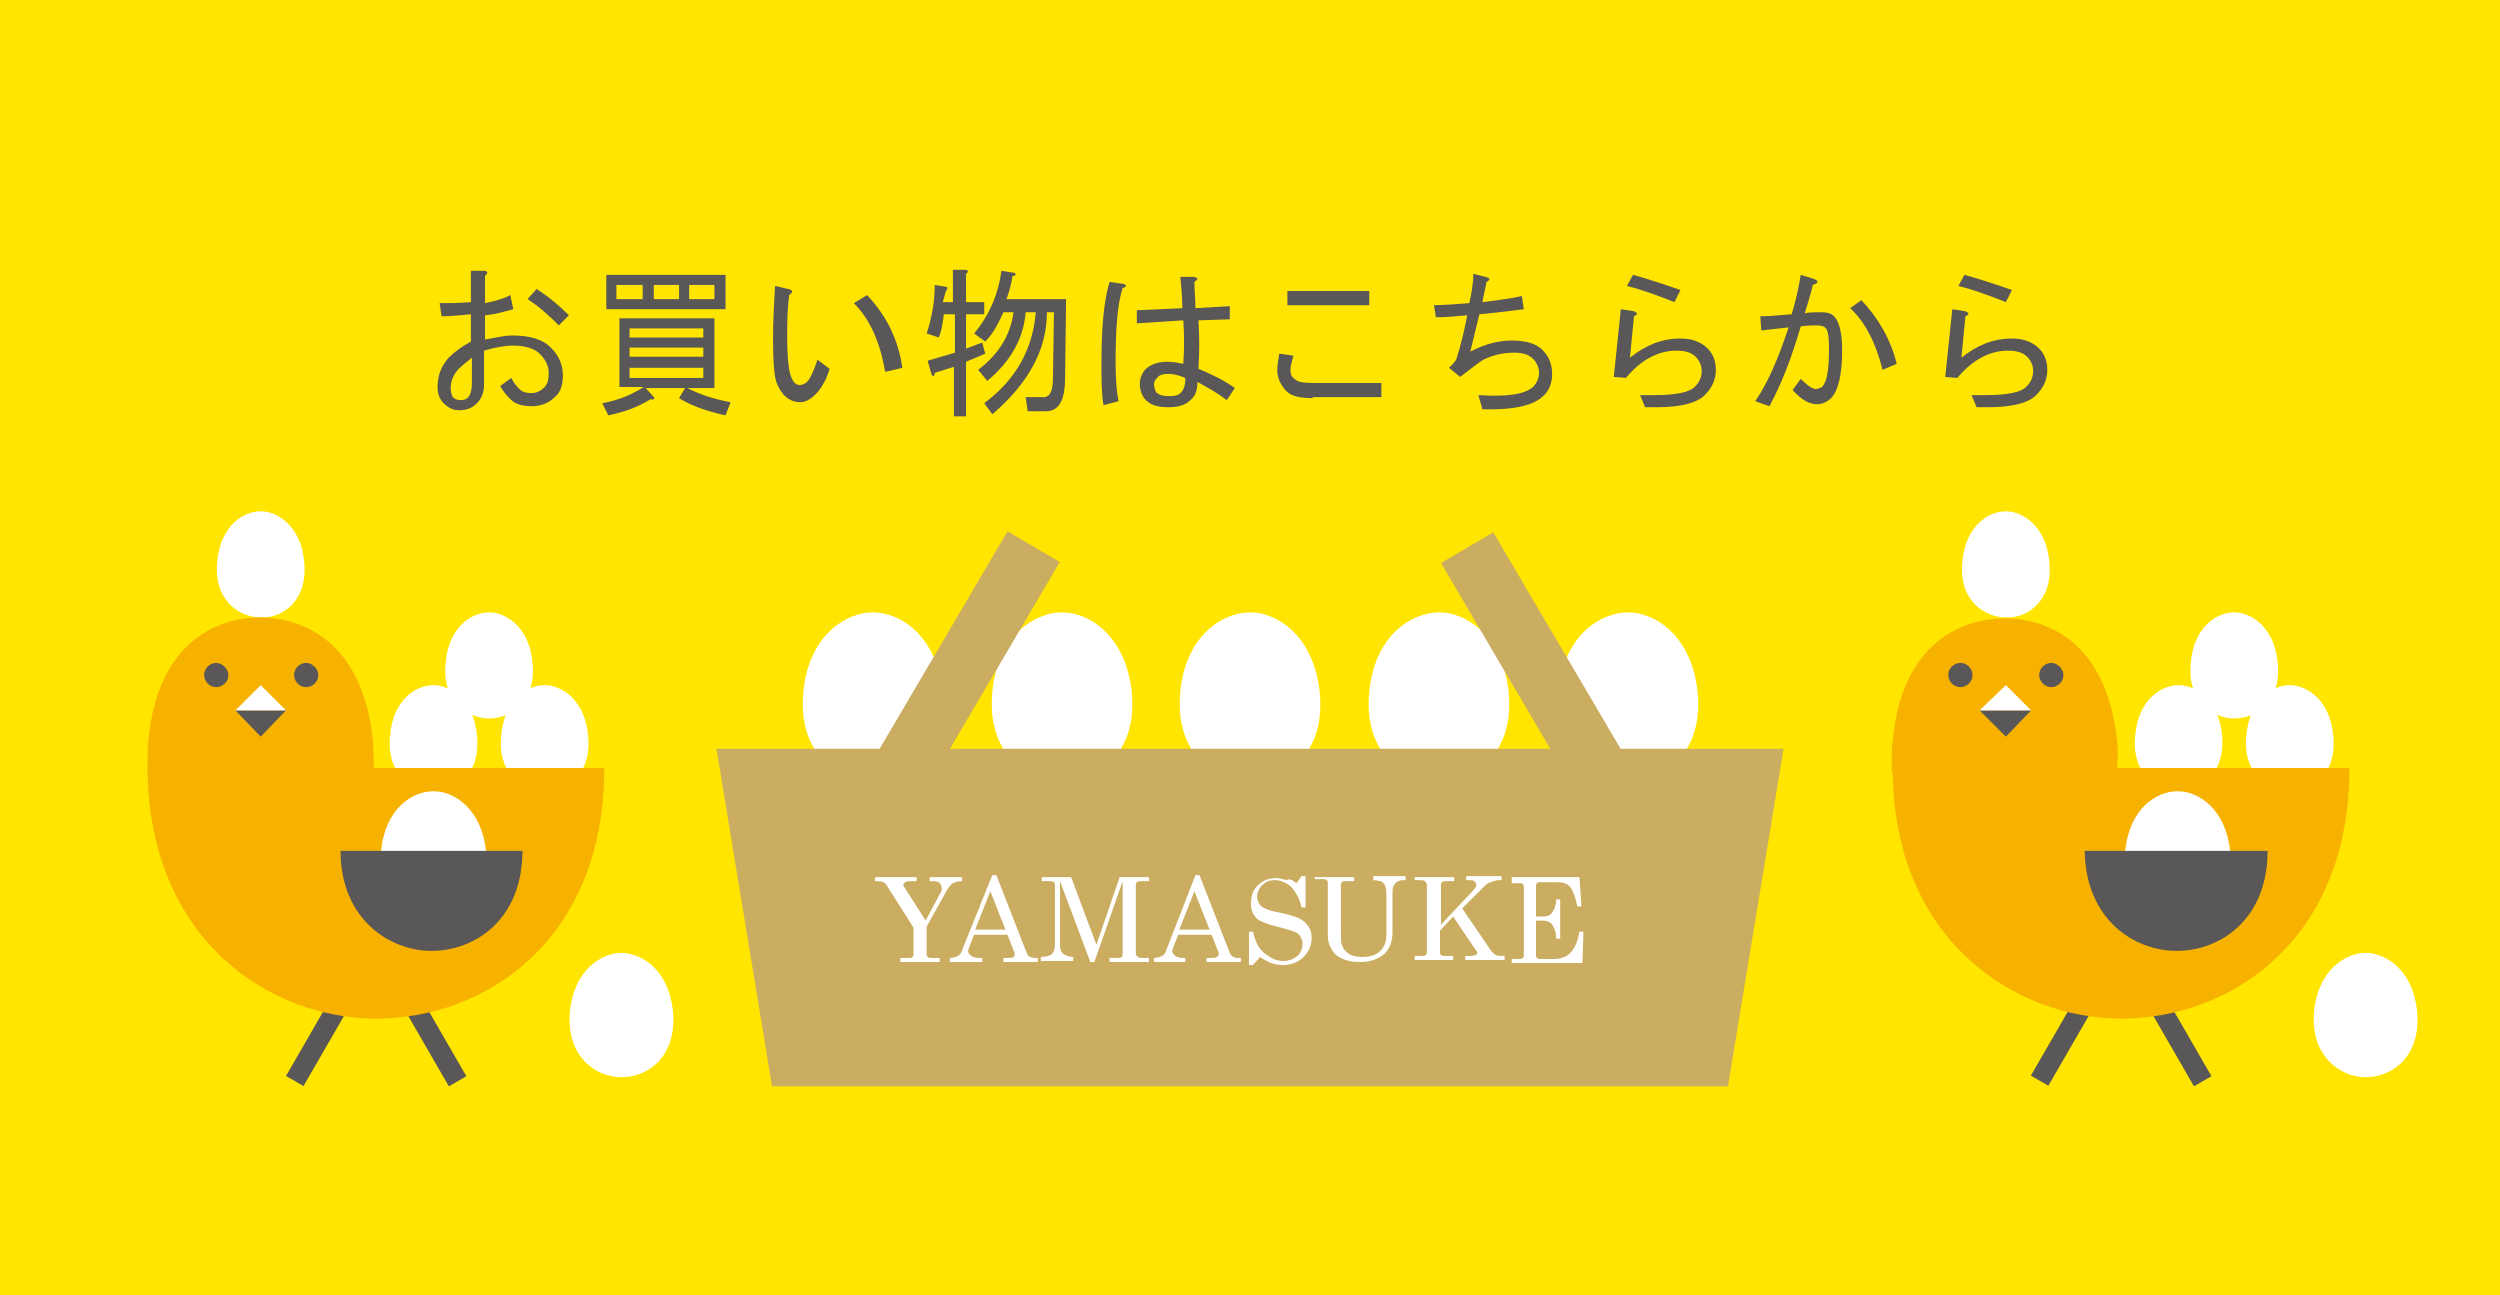<?xml version="1.0" encoding="utf-8"?>
<!-- Generator: Adobe Illustrator 26.3.1, SVG Export Plug-In . SVG Version: 6.00 Build 0)  -->
<svg version="1.1" id="レイヤー_1" xmlns="http://www.w3.org/2000/svg" xmlns:xlink="http://www.w3.org/1999/xlink" x="0px"
	 y="0px" viewBox="0 0 247.4 128.2" style="enable-background:new 0 0 247.4 128.2;" xml:space="preserve">
<style type="text/css">
	.st0{fill:#FFE500;}
	.st1{fill:#FFFFFF;}
	.st2{fill:#595757;}
	.st3{fill:#F7B200;}
	.st4{fill:#CBAD61;}
</style>
<g>
	<rect class="st0" width="247.4" height="128.2"/>
</g>
<g>
	<g>
		<g>
			<path class="st1" d="M202.8,55.6c-0.3-3.5-2.6-5-4.3-5c-1.7,0-4,1.4-4.3,5c-0.4,3.8,2.2,5.5,4.3,5.5
				C200.7,61.2,203.2,59.4,202.8,55.6"/>
		</g>
		<g>
			<g>
				
					<rect x="199.7" y="102.2" transform="matrix(0.5 -0.866 0.866 0.5 12.619 228.284)" class="st2" width="8.7" height="2"/>
			</g>
		</g>
		<rect x="214.8" y="98.9" transform="matrix(0.866 -0.5 0.5 0.866 -22.701 121.718)" class="st2" width="2" height="8.7"/>
		<path class="st1" d="M219.9,72.8c-0.3-3.5-2.6-5-4.3-5c-1.7,0-4,1.4-4.3,5c-0.4,3.8,2.2,5.5,4.3,5.5
			C217.8,78.4,220.2,76.6,219.9,72.8"/>
		<path class="st1" d="M230.9,72.8c-0.3-3.5-2.6-5-4.3-5c-1.7,0-4,1.4-4.3,5c-0.4,3.8,2.2,5.5,4.3,5.5
			C228.8,78.4,231.3,76.6,230.9,72.8"/>
		<path class="st1" d="M225.4,65.6c-0.3-3.5-2.6-5-4.3-5c-1.7,0-4,1.4-4.3,5c-0.4,3.8,2.2,5.5,4.3,5.5
			C223.3,71.1,225.8,69.4,225.4,65.6"/>
		<g>
			<path class="st3" d="M209.5,73.3c-0.9-8.8-5.9-12-10.9-12.1l0,0c-0.1,0-0.1,0-0.2,0c-0.1,0-0.1,0-0.2,0l0,0
				c-5,0.1-10.1,3.3-10.9,12.1c-0.1,0.7-0.1,1.3-0.1,3.1h0h22.3l0,0C209.6,74.6,209.6,73.9,209.5,73.3z"/>
			<path class="st3" d="M209.9,100.8c10.8,0,22.6-7.7,22.6-24.8h-45.2C187.3,93.1,199.5,100.8,209.9,100.8z"/>
		</g>
		<path class="st1" d="M220.7,84.3c-0.4-4.2-3.1-6-5.2-6c-2.1,0-4.8,1.7-5.2,6c-0.4,4.6,2.6,6.7,5.2,6.7
			C218.2,91,221.2,88.9,220.7,84.3"/>
		<path class="st2" d="M215.4,94.1c4.3,0,9-3.1,9-9.9h-18.1C206.4,91,211.2,94.1,215.4,94.1z"/>
		<path class="st1" d="M234.1,106.6c2.6,0,5.5-2,5.1-6.5c-0.4-4.1-3.1-5.8-5.1-5.8c-2,0-4.7,1.7-5.1,5.8
			C228.6,104.5,231.6,106.6,234.1,106.6z"/>
		<g>
			<g>
				<g>
					<g>
						<path class="st2" d="M195.2,66.8c0,0.7-0.6,1.2-1.2,1.2c-0.7,0-1.2-0.6-1.2-1.2c0-0.7,0.6-1.2,1.2-1.2
							C194.7,65.6,195.2,66.2,195.2,66.8z"/>
						<path class="st2" d="M204.2,66.8c0,0.7-0.6,1.2-1.2,1.2c-0.7,0-1.2-0.6-1.2-1.2c0-0.7,0.6-1.2,1.2-1.2
							C203.6,65.6,204.2,66.2,204.2,66.8z"/>
					</g>
					<g>
						<g>
							<polygon class="st2" points="195.9,70.3 198.5,72.9 201,70.3 							"/>
						</g>
						<g>
							<polygon class="st1" points="195.9,70.3 198.5,67.8 201,70.3 							"/>
						</g>
					</g>
				</g>
			</g>
		</g>
	</g>
</g>
<g>
	<g>
		<g>
			<path class="st1" d="M30.1,55.6c-0.3-3.5-2.6-5-4.3-5c-1.7,0-4,1.4-4.3,5c-0.4,3.8,2.2,5.5,4.3,5.5C28,61.2,30.5,59.4,30.1,55.6"
				/>
		</g>
		<g>
			<g>
				<rect x="27" y="102.2" transform="matrix(0.5 -0.866 0.866 0.5 -73.703 78.757)" class="st2" width="8.7" height="2"/>
			</g>
		</g>
		<rect x="42.1" y="98.9" transform="matrix(0.866 -0.5 0.5 0.866 -45.84 35.373)" class="st2" width="2" height="8.7"/>
		<path class="st1" d="M47.2,72.8c-0.3-3.5-2.6-5-4.3-5c-1.7,0-4,1.4-4.3,5c-0.4,3.8,2.2,5.5,4.3,5.5C45.1,78.4,47.6,76.6,47.2,72.8
			"/>
		<path class="st1" d="M58.2,72.8c-0.3-3.5-2.6-5-4.3-5c-1.7,0-4,1.4-4.3,5c-0.4,3.8,2.2,5.5,4.3,5.5C56.1,78.4,58.6,76.6,58.2,72.8
			"/>
		<path class="st1" d="M52.7,65.6c-0.3-3.5-2.6-5-4.3-5c-1.7,0-4,1.4-4.3,5c-0.4,3.8,2.2,5.5,4.3,5.5C50.6,71.1,53.1,69.4,52.7,65.6
			"/>
		<g>
			<path class="st3" d="M36.9,73.3C36,64.4,31,61.3,26,61.1l0,0c-0.1,0-0.1,0-0.2,0c-0.1,0-0.1,0-0.2,0l0,0
				c-5,0.1-10.1,3.3-10.9,12.1c-0.1,0.7-0.1,1.3-0.1,3.1h0H37l0,0C37,74.6,36.9,73.9,36.9,73.3z"/>
			<path class="st3" d="M37.2,100.8c10.8,0,22.6-7.7,22.6-24.8H14.6C14.7,93.1,26.8,100.8,37.2,100.8z"/>
		</g>
		<path class="st1" d="M48.1,84.3c-0.4-4.2-3.1-6-5.2-6c-2.1,0-4.8,1.7-5.2,6c-0.4,4.6,2.6,6.7,5.2,6.7C45.5,91,48.5,88.9,48.1,84.3
			"/>
		<path class="st2" d="M42.7,94.1c4.3,0,9-3.1,9-9.9H33.7C33.7,91,38.6,94.1,42.7,94.1z"/>
		<path class="st1" d="M61.5,106.6c2.6,0,5.5-2,5.1-6.5c-0.4-4.1-3.1-5.8-5.1-5.8c-2,0-4.7,1.7-5.1,5.8
			C56,104.5,58.9,106.6,61.5,106.6z"/>
		<g>
			<g>
				<g>
					<g>
						<path class="st2" d="M22.6,66.8c0,0.7-0.6,1.2-1.2,1.2c-0.7,0-1.2-0.6-1.2-1.2c0-0.7,0.6-1.2,1.2-1.2
							C22,65.6,22.6,66.2,22.6,66.8z"/>
						<path class="st2" d="M31.5,66.8c0,0.7-0.6,1.2-1.2,1.2c-0.7,0-1.2-0.6-1.2-1.2c0-0.7,0.6-1.2,1.2-1.2
							C30.9,65.6,31.5,66.2,31.5,66.8z"/>
					</g>
					<g>
						<g>
							<polygon class="st2" points="23.3,70.3 25.8,72.9 28.3,70.3 							"/>
						</g>
						<g>
							<polygon class="st1" points="23.3,70.3 25.8,67.8 28.3,70.3 							"/>
						</g>
					</g>
				</g>
			</g>
		</g>
	</g>
</g>
<g>
	<g>
		<path class="st2" d="M50.7,33.2c1.8,0,3.1,0.4,3.9,1.3c0.7,0.7,1.1,1.6,1.1,2.6c0,1-0.2,1.7-0.8,2.2c-0.6,0.6-1.4,0.9-2.3,0.9
			c-0.9,0-1.6-0.2-2.1-0.7c-0.4-0.4-0.8-0.9-1-1.3l1.1-0.8c0.2,0.4,0.4,0.7,0.8,1.1c0.3,0.3,0.7,0.4,1.2,0.4s0.9-0.2,1.3-0.6
			c0.3-0.3,0.4-0.8,0.4-1.4c0-0.7-0.3-1.3-0.9-1.9c-0.5-0.5-1.4-0.8-2.6-0.8c-0.9,0-1.9,0.2-2.9,0.5v3.3c0,0.8-0.2,1.4-0.7,1.9
			c-0.5,0.5-1,0.7-1.8,0.7c-0.5,0-1-0.2-1.5-0.7c-0.4-0.4-0.6-0.9-0.6-1.6c0-1.2,0.4-2.1,1.1-2.9c0.6-0.6,1.3-1.1,2.2-1.6v-2.7
			c-1,0.1-2,0.2-2.9,0.2l-0.2-1.3c0.9,0,1.9,0,3.1-0.1v-3.1H48c0.3,0.1,0.3,0.2,0,0.5V30c0.9-0.2,1.8-0.4,2.5-0.8l0.3,1.4
			c-0.8,0.2-1.7,0.5-2.8,0.6v2.4C49.1,33.4,50,33.2,50.7,33.2z M45.4,36.5c-0.5,0.5-0.8,1.2-0.8,1.9c0,0.4,0.1,0.7,0.2,0.9
			c0.2,0.2,0.5,0.3,0.8,0.3c0.8,0,1.1-0.6,1.1-1.8v-2.4C46.2,35.8,45.7,36.2,45.4,36.5z M53.1,28.6c1.4,0.9,2.4,1.8,3.2,2.6l-1,1
			c-1-1-2-1.9-3.1-2.6L53.1,28.6z"/>
		<path class="st2" d="M61.3,38.4v-6.9h9.4v6.9H68c1.2,0.6,2.6,1.1,4.3,1.4l-0.5,1.3c-1.9-0.4-3.5-1-4.6-1.7l0.6-1h-3.9l0.8,0.9
			c0.1,0.2,0,0.3-0.3,0.2c-1.3,0.8-2.7,1.3-4.2,1.6l-0.6-1.2c1.7-0.3,3-0.9,4.1-1.6H61.3z M71.8,27.2v3.4H60v-3.4H71.8z M63.6,28.2
			H61v1.4h2.6V28.2z M62.3,33.4h7.3v-0.9h-7.3V33.4z M69.6,34.4h-7.3v0.9h7.3V34.4z M69.6,36.4h-7.3v1h7.3V36.4z M67.2,28.2h-2.5
			v1.4h2.5V28.2z M70.7,28.2h-2.5v1.4h2.5V28.2z"/>
		<path class="st2" d="M81,38.7c-0.6,0.7-1.2,1.1-1.8,1.1c-1,0-1.8-0.6-2.3-1.8c-0.3-0.7-0.4-2.2-0.4-4.6c0-1.7,0.1-3.4,0.2-5.1
			l1.3,0.3c0.5,0.1,0.5,0.3,0.1,0.6c-0.2,1.5-0.2,2.9-0.2,4.2c0,1.7,0.1,2.9,0.3,3.6c0.2,0.7,0.5,1.1,0.9,1.1c0.5,0,0.9-0.3,1.2-1
			c0.2-0.4,0.4-0.9,0.6-1.5l1.2,0.9C81.8,37.5,81.4,38.2,81,38.7z M89.3,36.4l-1.7,0.4c-0.5-2.9-1.5-5.2-3.1-6.8l1.3-0.8
			C87.7,31.2,88.9,33.6,89.3,36.4z"/>
		<path class="st2" d="M93.3,29.9h1v-3.2h1.2c0.3,0,0.4,0.2,0.1,0.4v2.8h1.8v1.2h-1.8v3.4l1.6-0.6l0.3,1.1l-1.9,0.8v5.4h-1.2v-4.9
			l-1.9,0.6c0,0.3-0.1,0.4-0.3,0.2l-0.4-1.4l2.7-0.8v-3.8h-1.1c-0.1,0.8-0.2,1.6-0.5,2.3l-1.2-0.4c0.5-1.5,0.8-3.1,0.8-4.8l1.2,0.2
			c0.1,0.1,0.1,0.2-0.1,0.4L93.3,29.9z M105.5,29.7l-0.1,7.7c0,2.2-0.6,3.3-1.9,3.3h-1.8l-0.2-1.4h1.6c0.8,0.1,1.1-0.6,1.1-1.9
			l0.1-6.5h-0.7c0,3.7-1.8,7-5.4,10.1l-0.8-1.1c3.1-2.3,4.8-5.3,5.1-9h-1c-0.2,2.5-1.4,4.8-3.8,6.8l-0.9-1.1
			c2.1-1.6,3.2-3.5,3.5-5.7h-1c-0.5,1.1-1,2.1-1.8,2.9l-1.1-0.8c1.5-1.8,2.4-3.9,2.7-6.2l1.3,0.2c0.2,0.2,0.1,0.3-0.2,0.3
			c-0.1,0.7-0.3,1.5-0.6,2.3H105.5z"/>
		<path class="st2" d="M109.2,40.1c-0.2-1.2-0.2-2.5-0.2-4.1c0-3.4,0.2-6.1,0.8-8.1l1.4,0.2c0.3,0.1,0.3,0.3-0.1,0.4
			c-0.5,1.5-0.7,3.9-0.7,7.4c0,1.6,0.1,2.9,0.3,3.8L109.2,40.1z M118.6,31.7c0.1,1.6,0.1,3.2,0,4.8c1.2,0.5,2.5,1.1,3.6,1.9
			l-0.8,1.2c-0.9-0.7-1.8-1.2-2.9-1.8c0,0.8-0.2,1.4-0.7,1.8c-0.5,0.5-1.2,0.7-2.2,0.7c-1,0-1.7-0.2-2.2-0.7c-0.4-0.4-0.6-1-0.6-1.6
			c0-0.6,0.2-1,0.5-1.4c0.5-0.5,1.2-0.8,2.2-0.8c0.5,0,1.1,0.1,1.6,0.2c0.1-1.4,0.1-2.9,0-4.3l-4.6,0.3v-1.3l4.5-0.2
			c0-1.2-0.1-2.2-0.2-3.1h1.3c0.5,0.1,0.5,0.2,0.1,0.5c0,0.9,0.1,1.7,0.1,2.6l3.4-0.2v1.3L118.6,31.7z M115.7,37
			c-0.6,0-1,0.1-1.2,0.4c-0.2,0.2-0.3,0.4-0.3,0.6c0,0.3,0.1,0.6,0.2,0.8c0.3,0.3,0.7,0.4,1.3,0.4c0.6,0,1-0.1,1.2-0.4
			c0.3-0.3,0.4-0.8,0.4-1.4C116.6,37.1,116,37,115.7,37z"/>
		<path class="st2" d="M129.9,39.4c-1.3,0-2.2-0.2-2.7-0.8s-0.8-1.2-0.8-2c0-0.5,0.1-1,0.2-1.6l1.4,0.2c-0.2,0.7-0.3,1.1-0.3,1.4
			c0,0.4,0.1,0.7,0.4,0.9c0.3,0.3,0.9,0.4,1.8,0.4h6.8v1.4H129.9z M127.4,28.8h8.1v1.4h-8.1V28.8z"/>
		<path class="st2" d="M151.7,38.3c0.4-0.4,0.6-0.9,0.6-1.4c0-0.5-0.2-1-0.6-1.4c-0.4-0.4-1-0.6-1.8-0.6c-1.1,0-2,0.2-2.9,0.6
			c-0.5,0.2-1.3,0.9-2.5,1.8l-1.1-0.9c0.2-0.2,0.5-0.5,0.7-0.8c0.5-1.5,0.8-2.9,1.1-4.4c-1.1,0.1-2.1,0.2-3.1,0.2l-0.2-1.2
			c1,0,2.1-0.1,3.5-0.2c0.2-0.9,0.4-1.9,0.4-2.9l1.2,0.3c0.5,0.1,0.5,0.3,0.1,0.5c-0.1,0.7-0.3,1.3-0.4,2c1.7-0.2,3-0.4,3.9-0.6
			l0.2,1.3c-1.7,0.2-3.1,0.4-4.4,0.5c-0.3,1.2-0.6,2.5-0.9,3.7c1.5-0.8,2.9-1.1,4.1-1.1c1.4,0,2.5,0.3,3.1,1
			c0.6,0.6,0.9,1.4,0.9,2.3c0,0.9-0.3,1.7-0.9,2.2c-0.9,0.9-2.9,1.4-6,1.3l-0.4-1.4C149.2,39.3,150.9,39,151.7,38.3z"/>
		<path class="st2" d="M162.3,39.1h1.5c2.1,0,3.4-0.3,3.9-0.8c0.5-0.5,0.7-1,0.7-1.6c0-0.5-0.2-1-0.6-1.4c-0.4-0.4-1-0.6-1.9-0.6
			c-1.8,0-3.5,0.9-5,2.7l-1.2-0.1l0.7-6.7l1.3,0.2c0.4,0.2,0.4,0.3,0,0.5l-0.4,4.1c1.5-1.2,3.1-1.9,5-1.9c1.1,0,2,0.3,2.7,1
			c0.5,0.5,0.8,1.2,0.8,2.1c0,1-0.4,1.8-1.1,2.5c-0.8,0.8-2.4,1.2-4.8,1.2h-1.1L162.3,39.1z M166.3,28.7l-0.6,1.2
			c-1.5-0.6-3.1-1.2-4.7-1.6l0.6-1.1C162.7,27.5,164.3,28,166.3,28.7z"/>
		<path class="st2" d="M177,32.4c-0.9,0.1-1.8,0.2-2.7,0.3l-0.1-1.4c0.8,0,1.8-0.1,3.1-0.2c0.4-1.3,0.7-2.6,0.9-3.9l1.3,0.4
			c0.5,0.2,0.5,0.4-0.1,0.6c-0.2,0.9-0.5,1.8-0.8,2.8c0.5-0.1,1-0.1,1.6-0.1c0.6,0,1,0.1,1.3,0.4c0.5,0.5,0.8,1.6,0.8,3.4
			c0,2.4-0.4,4-1.1,4.7c-0.4,0.4-0.9,0.6-1.4,0.6c-0.8,0-1.6-0.5-2.4-1.4l0.8-1.1c0.7,0.7,1.2,1,1.5,1c0.2,0,0.4-0.1,0.6-0.2
			c0.5-0.5,0.7-1.7,0.7-3.8c0-1.2-0.1-1.9-0.4-2.1c-0.1-0.1-0.4-0.2-0.8-0.2s-0.9,0-1.6,0.1c-0.9,3.1-1.9,5.7-3.1,7.9l-1.4-0.5
			C175,37.8,176,35.4,177,32.4z M183.1,30.5l1.1-0.8c1.7,1.8,2.9,3.9,3.5,6.3l-1.4,0.6C185.6,33.8,184.5,31.8,183.1,30.5z"/>
		<path class="st2" d="M195.1,39.1h1.5c2.1,0,3.4-0.3,3.9-0.8c0.5-0.5,0.7-1,0.7-1.6c0-0.5-0.2-1-0.6-1.4c-0.4-0.4-1-0.6-1.9-0.6
			c-1.8,0-3.5,0.9-5,2.7l-1.2-0.1l0.7-6.7l1.3,0.2c0.4,0.2,0.4,0.3,0,0.5l-0.4,4.1c1.5-1.2,3.1-1.9,5-1.9c1.1,0,2,0.3,2.7,1
			c0.5,0.5,0.8,1.2,0.8,2.1c0,1-0.4,1.8-1.1,2.5c-0.8,0.8-2.4,1.2-4.8,1.2h-1.1L195.1,39.1z M199.1,28.7l-0.6,1.2
			c-1.5-0.6-3.1-1.2-4.7-1.6l0.6-1.1C195.5,27.5,197.1,28,199.1,28.7z"/>
	</g>
</g>
<g>
	<g>
		<path class="st1" d="M93.3,68.5c-0.6-5.6-4.2-7.9-6.9-7.9c-2.7,0-6.4,2.3-6.9,7.9c-0.6,6.1,3.5,8.9,6.9,8.9
			C89.9,77.3,93.9,74.6,93.3,68.5"/>
	</g>
	<g>
		<path class="st1" d="M112,68.5c-0.6-5.6-4.2-7.9-6.9-7.9c-2.7,0-6.4,2.3-6.9,7.9c-0.6,6.1,3.5,8.9,6.9,8.9
			C108.6,77.3,112.6,74.6,112,68.5"/>
	</g>
	<g>
		<path class="st1" d="M130.6,68.5c-0.6-5.6-4.2-7.9-6.9-7.9c-2.7,0-6.4,2.3-6.9,7.9c-0.6,6.1,3.5,8.9,6.9,8.9
			C127.3,77.3,131.2,74.6,130.6,68.5"/>
	</g>
	<g>
		<path class="st1" d="M149.3,68.5c-0.6-5.6-4.2-7.9-6.9-7.9c-2.7,0-6.4,2.3-6.9,7.9c-0.6,6.1,3.5,8.9,6.9,8.9
			C145.9,77.3,149.9,74.6,149.3,68.5"/>
	</g>
	<g>
		<path class="st1" d="M168,68.5c-0.6-5.6-4.2-7.9-6.9-7.9c-2.7,0-6.4,2.3-6.9,7.9c-0.6,6.1,3.5,8.9,6.9,8.9
			C164.6,77.3,168.6,74.6,168,68.5"/>
	</g>
</g>
<g>
	<g>
		<g>
			<polygon class="st4" points="171,107.5 76.4,107.5 70.9,74.1 176.5,74.1 			"/>
			
				<rect x="81.1" y="63.3" transform="matrix(0.507 -0.862 0.862 0.507 -10.225 114.617)" class="st4" width="28.1" height="6"/>
			
				<rect x="149.3" y="52.2" transform="matrix(0.862 -0.507 0.507 0.862 -12.559 86.417)" class="st4" width="6" height="28.1"/>
		</g>
	</g>
	<g>
		<path class="st1" d="M87,86.8h3.7v0.4h-0.4c-0.3,0-0.6,0-0.7,0.1c-0.1,0.1-0.2,0.1-0.2,0.2c0,0.1,0,0.2,0.1,0.3l2.1,3.3l1.5-2.8
			c0.1-0.1,0.1-0.3,0.1-0.4c0-0.2-0.1-0.4-0.2-0.5c-0.1-0.1-0.3-0.2-0.6-0.2h-0.4v-0.4h3.2v0.4c-0.4,0-0.7,0.1-0.9,0.2
			c-0.2,0.1-0.4,0.4-0.6,0.7l-2,3.6v2.7c0,0.1,0,0.2,0.1,0.3c0.1,0.1,0.3,0.1,0.5,0.1h0.7v0.4h-3.9v-0.4h0.8c0.2,0,0.4,0,0.4-0.1
			c0.1-0.1,0.1-0.2,0.1-0.3v-2.6l-2.6-4.1c-0.1-0.2-0.2-0.3-0.4-0.4c-0.2-0.1-0.4-0.1-0.8-0.1V86.8z"/>
		<path class="st1" d="M98,88.2L96.5,92h3L98,88.2z M98.2,86.6h0.4l3,7.7c0.1,0.3,0.4,0.5,0.8,0.5h0.3v0.4h-3.4v-0.4h0.3
			c0.3,0,0.6,0,0.7-0.1c0.1-0.1,0.1-0.1,0.1-0.2c0-0.1,0-0.1,0-0.2l-0.7-1.8h-3.3l-0.4,1c-0.1,0.3-0.2,0.5-0.2,0.6
			c0,0.2,0.1,0.3,0.3,0.5c0.2,0.1,0.4,0.2,0.8,0.2h0.3v0.4H94v-0.4c0.3,0,0.6-0.1,0.8-0.2c0.2-0.1,0.4-0.4,0.5-0.8L98.2,86.6"/>
		<path class="st1" d="M103.2,86.8h2.8l2.5,6.7l2.3-6.7h2.9v0.4h-0.7c-0.3,0-0.4,0-0.5,0.1c-0.1,0.1-0.1,0.2-0.1,0.4v6.7
			c0,0.1,0.1,0.2,0.2,0.3c0.1,0.1,0.3,0.1,0.5,0.1h0.6v0.4h-3.9v-0.4h0.7c0.2,0,0.4,0,0.5-0.1c0.1-0.1,0.1-0.2,0.1-0.3v-7.2l-2.8,8
			h-0.4l-3-8v6.1c0,0.4,0,0.6,0.1,0.8c0.1,0.2,0.2,0.3,0.4,0.4c0.2,0.1,0.5,0.2,0.8,0.2v0.4h-3.2v-0.4c0.5,0,0.9-0.1,1.1-0.3
			c0.2-0.2,0.3-0.5,0.3-1v-5.8c0-0.1,0-0.2-0.1-0.3c-0.1-0.1-0.3-0.1-0.5-0.1h-0.7V86.8z"/>
		<path class="st1" d="M118.2,88.2l-1.5,3.8h3L118.2,88.2z M118.3,86.6h0.4l3,7.7c0.1,0.3,0.4,0.5,0.8,0.5h0.3v0.4h-3.4v-0.4h0.3
			c0.4,0,0.6,0,0.7-0.1c0.1-0.1,0.2-0.1,0.2-0.2c0-0.1,0-0.1,0-0.2l-0.7-1.8h-3.3l-0.4,1c-0.1,0.3-0.2,0.5-0.2,0.6
			c0,0.2,0.1,0.3,0.3,0.5c0.2,0.1,0.4,0.2,0.7,0.2h0.3v0.4h-3.1v-0.4c0.3,0,0.6-0.1,0.8-0.2c0.2-0.1,0.4-0.4,0.5-0.8L118.3,86.6"/>
		<path class="st1" d="M128.3,87.4l0.5-0.7h0.4l0,3.1h-0.4c-0.2-0.9-0.6-1.6-1.1-2.1c-0.5-0.4-1-0.6-1.6-0.6c-0.5,0-0.9,0.2-1.2,0.5
			c-0.3,0.3-0.5,0.7-0.5,1.1c0,0.3,0.1,0.5,0.2,0.7c0.1,0.2,0.3,0.4,0.6,0.5c0.2,0.1,0.7,0.3,1.4,0.4c0.9,0.2,1.6,0.4,2,0.6
			c0.4,0.2,0.7,0.5,0.9,0.8c0.2,0.3,0.3,0.7,0.3,1.1c0,0.8-0.3,1.4-0.8,1.9c-0.5,0.5-1.2,0.8-2,0.8c-0.9,0-1.6-0.3-2.3-0.8l-0.7,0.8
			h-0.4v-3.3h0.4c0.2,0.9,0.5,1.6,1.1,2.1c0.6,0.5,1.2,0.8,1.9,0.8c0.6,0,1-0.2,1.4-0.5c0.3-0.3,0.5-0.7,0.5-1.2
			c0-0.3-0.1-0.5-0.2-0.7c-0.1-0.2-0.3-0.4-0.6-0.5c-0.3-0.1-0.9-0.3-1.7-0.5c-0.9-0.2-1.6-0.5-1.9-0.7c-0.5-0.4-0.7-0.9-0.7-1.6
			c0-0.7,0.2-1.4,0.7-1.8c0.5-0.5,1.1-0.7,1.8-0.7c0.4,0,0.7,0.1,1,0.2C127.6,86.9,127.9,87.1,128.3,87.4z"/>
		<path class="st1" d="M130.1,86.8h3.9v0.4h-0.8c-0.2,0-0.4,0-0.4,0.1c-0.1,0.1-0.1,0.2-0.1,0.3v4.8c0,0.5,0,0.9,0.1,1.1
			c0.1,0.4,0.4,0.7,0.7,0.9c0.3,0.2,0.8,0.3,1.3,0.3c0.8,0,1.4-0.2,1.8-0.6c0.4-0.4,0.6-0.9,0.6-1.6v-3.9c0-0.3,0-0.6-0.1-0.8
			c0-0.2-0.1-0.3-0.2-0.4c-0.1-0.1-0.2-0.2-0.3-0.2c-0.1,0-0.4-0.1-0.7-0.1v-0.4h3.2v0.4h-0.2c-0.4,0-0.6,0.1-0.8,0.3
			c-0.2,0.2-0.3,0.5-0.3,0.8v4.1c0,0.9-0.3,1.6-0.8,2.1c-0.6,0.5-1.4,0.8-2.3,0.8c-0.8,0-1.5-0.1-2-0.4c-0.5-0.2-0.8-0.6-1-1
			c-0.2-0.3-0.3-0.8-0.3-1.3v-5.1c0-0.1,0-0.2-0.1-0.3c-0.1-0.1-0.2-0.1-0.4-0.1h-0.8V86.8z"/>
		<path class="st1" d="M140,86.8h3.9v0.4h-0.8c-0.2,0-0.3,0-0.4,0.1c-0.1,0.1-0.1,0.2-0.1,0.3v3.9l3.2-3.4c0.2-0.2,0.3-0.4,0.3-0.6
			c0-0.1-0.1-0.2-0.2-0.3c-0.1-0.1-0.3-0.1-0.6-0.1h-0.2v-0.4h3.5v0.4h-0.3c-0.2,0-0.5,0.1-0.8,0.2c-0.3,0.1-0.5,0.3-0.8,0.6l-2,2
			l2.8,4.1c0.2,0.2,0.3,0.4,0.5,0.5c0.2,0.1,0.4,0.1,0.6,0.1h0.3v0.4H145v-0.4h0.4c0.3,0,0.5,0,0.6-0.1c0.1,0,0.2-0.1,0.2-0.2
			c0-0.1,0-0.1-0.1-0.2l-2.3-3.4l-1.3,1.4v2.1c0,0.1,0,0.2,0.1,0.3c0.1,0.1,0.3,0.1,0.4,0.1h0.8v0.4H140v-0.4h0.7
			c0.2,0,0.3,0,0.4-0.1c0.1-0.1,0.1-0.2,0.1-0.3v-6.7c0-0.1-0.1-0.2-0.2-0.3c-0.1-0.1-0.3-0.1-0.5-0.1H140V86.8z"/>
		<path class="st1" d="M149.6,86.8h6.7l0.2,2.9h-0.4c-0.2-0.9-0.4-1.5-0.7-1.9c-0.3-0.4-0.8-0.5-1.3-0.5h-1.7c-0.1,0-0.2,0-0.3,0.1
			c-0.1,0.1-0.1,0.2-0.1,0.3v3h0.7c0.4,0,0.7-0.1,0.9-0.4c0.2-0.3,0.4-0.7,0.4-1.3h0.4v3.9H154c0-0.7-0.2-1.1-0.4-1.4
			c-0.2-0.3-0.6-0.4-1-0.4H152v3.4c0,0.1,0,0.2,0.1,0.3c0.1,0.1,0.2,0.1,0.4,0.1h1.3c1.4,0,2.2-0.9,2.5-2.7h0.4l-0.1,3.1h-7v-0.4
			h0.6c0.2,0,0.4,0,0.5-0.1c0.1-0.1,0.1-0.2,0.1-0.3v-6.7c0-0.1,0-0.3-0.1-0.3c-0.1-0.1-0.2-0.1-0.4-0.1h-0.7V86.8z"/>
	</g>
</g>
</svg>
